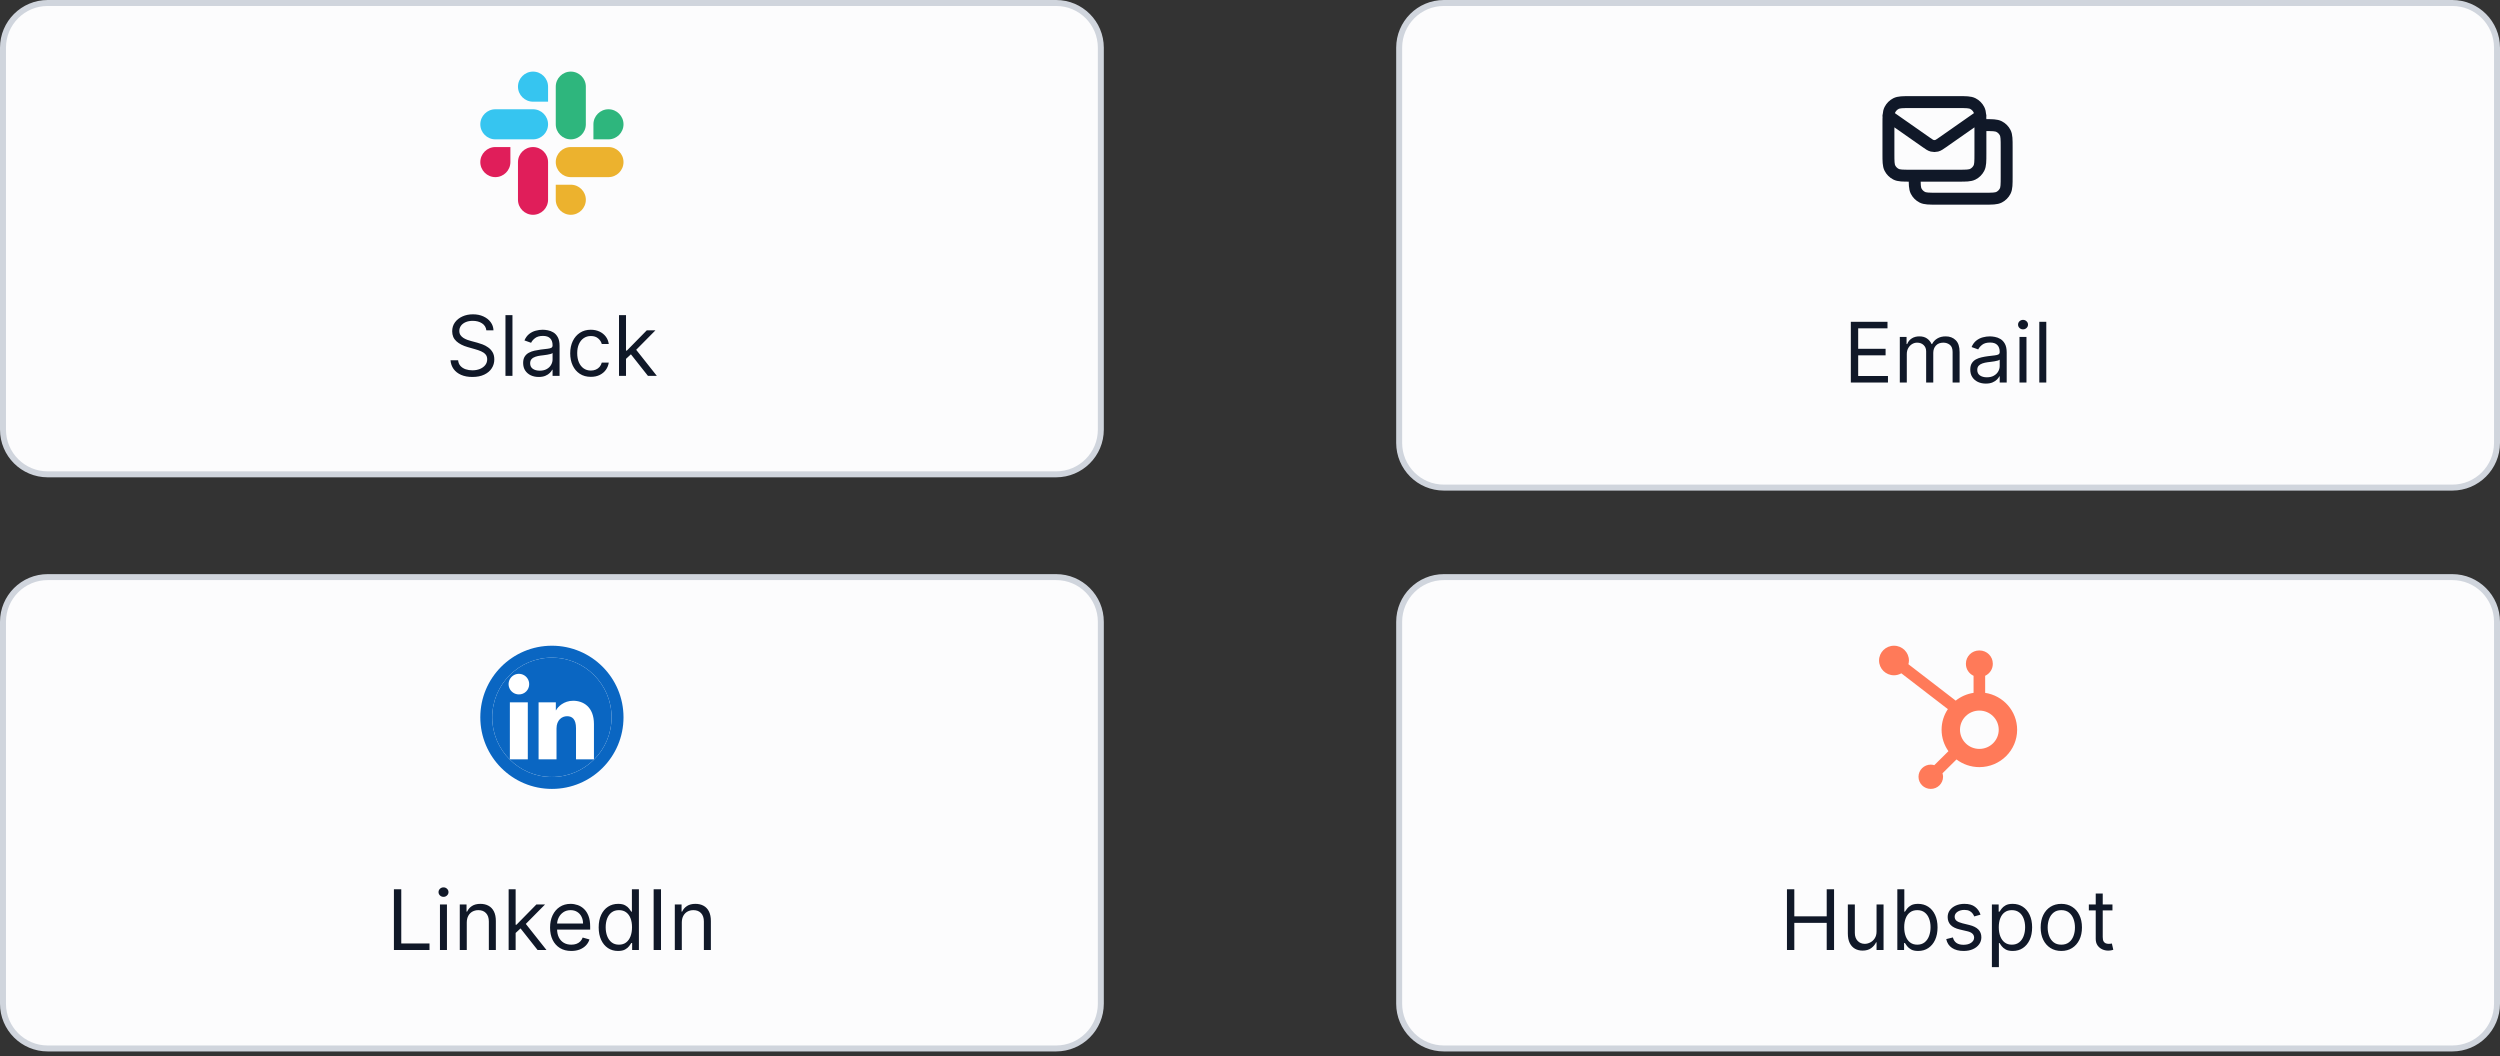<svg width="419" height="177" viewBox="0 0 419 177" fill="none" xmlns="http://www.w3.org/2000/svg">
<rect x="0" y="0" width="419" height="177" fill="#333333" stroke="none"/>
<path d="M8 0.5H177C181.142 0.5 184.5 3.858 184.5 8V72C184.5 76.142 181.142 79.5 177 79.5H8C3.858 79.5 0.5 76.142 0.5 72V8C0.5 3.858 3.858 0.5 8 0.5Z" fill="#FCFCFD"/>
<path d="M8 0.5H177C181.142 0.5 184.5 3.858 184.5 8V72C184.5 76.142 181.142 79.5 177 79.5H8C3.858 79.5 0.5 76.142 0.5 72V8C0.5 3.858 3.858 0.5 8 0.5Z" stroke="#D0D5DD"/>
<g clip-path="url(#clip0_5733_31633)">
<path d="M85.542 27.166C85.542 28.554 84.409 29.687 83.021 29.687C81.634 29.687 80.5 28.554 80.5 27.166C80.5 25.779 81.634 24.645 83.021 24.645H85.542V27.166Z" fill="#E01E5A"/>
<path d="M86.812 27.166C86.812 25.779 87.946 24.645 89.334 24.645C90.721 24.645 91.855 25.779 91.855 27.166V33.479C91.855 34.867 90.721 36 89.334 36C87.946 36 86.812 34.867 86.812 33.479V27.166Z" fill="#E01E5A"/>
<path d="M89.334 17.042C87.946 17.042 86.812 15.909 86.812 14.521C86.812 13.134 87.946 12 89.334 12C90.721 12 91.855 13.134 91.855 14.521V17.042H89.334Z" fill="#36C5F0"/>
<path d="M89.334 18.312C90.722 18.312 91.855 19.446 91.855 20.834C91.855 22.221 90.722 23.355 89.334 23.355H83.021C81.634 23.355 80.5 22.221 80.5 20.834C80.5 19.446 81.634 18.312 83.021 18.312H89.334Z" fill="#36C5F0"/>
<path d="M99.457 20.834C99.457 19.446 100.591 18.312 101.979 18.312C103.366 18.312 104.5 19.446 104.5 20.834C104.5 22.221 103.366 23.355 101.979 23.355H99.457V20.834Z" fill="#2EB67D"/>
<path d="M98.187 20.834C98.187 22.221 97.054 23.355 95.666 23.355C94.279 23.355 93.145 22.221 93.145 20.834V14.521C93.145 13.134 94.279 12 95.666 12C97.054 12 98.187 13.134 98.187 14.521V20.834Z" fill="#2EB67D"/>
<path d="M95.666 30.957C97.054 30.957 98.187 32.091 98.187 33.479C98.187 34.866 97.054 36 95.666 36C94.279 36 93.145 34.866 93.145 33.479V30.957H95.666Z" fill="#ECB22E"/>
<path d="M95.666 29.687C94.279 29.687 93.145 28.554 93.145 27.166C93.145 25.779 94.279 24.645 95.666 24.645H101.979C103.367 24.645 104.5 25.779 104.5 27.166C104.5 28.554 103.367 29.687 101.979 29.687H95.666Z" fill="#ECB22E"/>
</g>
<path d="M81.514 55.364C81.454 54.86 81.212 54.469 80.788 54.19C80.364 53.912 79.844 53.773 79.227 53.773C78.776 53.773 78.382 53.846 78.044 53.992C77.709 54.137 77.447 54.338 77.258 54.593C77.073 54.848 76.98 55.138 76.98 55.463C76.98 55.735 77.045 55.968 77.174 56.164C77.306 56.356 77.475 56.517 77.681 56.646C77.886 56.772 78.102 56.877 78.327 56.959C78.553 57.039 78.76 57.104 78.949 57.153L79.983 57.432C80.248 57.501 80.543 57.597 80.868 57.72C81.196 57.843 81.509 58.01 81.807 58.222C82.109 58.431 82.358 58.7 82.553 59.028C82.749 59.356 82.846 59.758 82.846 60.236C82.846 60.786 82.702 61.283 82.414 61.727C82.129 62.171 81.711 62.524 81.161 62.786C80.614 63.048 79.95 63.179 79.167 63.179C78.438 63.179 77.807 63.061 77.273 62.826C76.743 62.591 76.325 62.263 76.02 61.842C75.719 61.421 75.548 60.932 75.508 60.375H76.781C76.814 60.76 76.944 61.078 77.169 61.33C77.397 61.578 77.686 61.764 78.034 61.886C78.385 62.006 78.763 62.065 79.167 62.065C79.638 62.065 80.061 61.989 80.435 61.837C80.81 61.681 81.106 61.465 81.325 61.19C81.544 60.912 81.653 60.587 81.653 60.216C81.653 59.878 81.559 59.603 81.37 59.391C81.181 59.178 80.932 59.006 80.624 58.874C80.316 58.741 79.983 58.625 79.625 58.526L78.372 58.168C77.576 57.939 76.947 57.612 76.483 57.188C76.019 56.764 75.787 56.209 75.787 55.523C75.787 54.953 75.941 54.456 76.249 54.031C76.561 53.604 76.978 53.272 77.502 53.037C78.029 52.798 78.617 52.679 79.267 52.679C79.923 52.679 80.507 52.797 81.017 53.032C81.527 53.264 81.932 53.582 82.23 53.986C82.531 54.391 82.691 54.85 82.707 55.364H81.514ZM85.888 52.818V63H84.715V52.818H85.888ZM90.284 63.179C89.8 63.179 89.361 63.088 88.966 62.906C88.572 62.72 88.259 62.453 88.027 62.105C87.795 61.754 87.679 61.33 87.679 60.832C87.679 60.395 87.765 60.04 87.937 59.769C88.11 59.493 88.34 59.278 88.628 59.122C88.917 58.966 89.235 58.85 89.583 58.774C89.934 58.695 90.287 58.632 90.642 58.585C91.106 58.526 91.482 58.481 91.77 58.451C92.062 58.418 92.274 58.363 92.407 58.287C92.543 58.211 92.611 58.078 92.611 57.889V57.849C92.611 57.359 92.476 56.978 92.208 56.706C91.943 56.434 91.54 56.298 91 56.298C90.44 56.298 90.001 56.421 89.682 56.666C89.364 56.911 89.14 57.173 89.011 57.452L87.897 57.054C88.096 56.59 88.362 56.229 88.693 55.97C89.028 55.708 89.392 55.526 89.787 55.423C90.184 55.317 90.576 55.264 90.96 55.264C91.205 55.264 91.487 55.294 91.805 55.354C92.127 55.41 92.437 55.528 92.735 55.707C93.037 55.886 93.287 56.156 93.486 56.517C93.684 56.878 93.784 57.362 93.784 57.969V63H92.611V61.966H92.551C92.471 62.132 92.339 62.309 92.153 62.498C91.968 62.687 91.721 62.847 91.412 62.98C91.104 63.113 90.728 63.179 90.284 63.179ZM90.463 62.125C90.927 62.125 91.318 62.034 91.636 61.852C91.958 61.669 92.2 61.434 92.362 61.146C92.528 60.857 92.611 60.554 92.611 60.236V59.162C92.561 59.222 92.451 59.276 92.282 59.326C92.117 59.372 91.924 59.414 91.706 59.45C91.49 59.483 91.28 59.513 91.074 59.54C90.872 59.563 90.708 59.583 90.582 59.599C90.277 59.639 89.992 59.704 89.727 59.793C89.465 59.88 89.253 60.01 89.091 60.186C88.932 60.358 88.852 60.594 88.852 60.892C88.852 61.3 89.003 61.608 89.305 61.817C89.609 62.022 89.996 62.125 90.463 62.125ZM99.028 63.159C98.312 63.159 97.695 62.99 97.178 62.652C96.661 62.314 96.263 61.848 95.985 61.255C95.707 60.662 95.567 59.984 95.567 59.222C95.567 58.446 95.71 57.762 95.995 57.168C96.283 56.572 96.684 56.106 97.198 55.771C97.715 55.433 98.318 55.264 99.008 55.264C99.545 55.264 100.029 55.364 100.46 55.562C100.89 55.761 101.243 56.04 101.518 56.398C101.794 56.756 101.964 57.173 102.031 57.651H100.857C100.768 57.303 100.569 56.994 100.261 56.726C99.956 56.454 99.545 56.318 99.028 56.318C98.57 56.318 98.169 56.438 97.825 56.676C97.483 56.911 97.216 57.245 97.024 57.675C96.835 58.103 96.741 58.605 96.741 59.182C96.741 59.772 96.834 60.285 97.019 60.723C97.208 61.16 97.473 61.5 97.815 61.742C98.159 61.984 98.564 62.105 99.028 62.105C99.333 62.105 99.609 62.052 99.858 61.946C100.107 61.84 100.317 61.688 100.489 61.489C100.662 61.29 100.784 61.051 100.857 60.773H102.031C101.964 61.224 101.8 61.63 101.538 61.991C101.28 62.349 100.937 62.634 100.509 62.846C100.085 63.055 99.591 63.159 99.028 63.159ZM104.839 60.216L104.82 58.764H105.058L108.399 55.364H109.851L106.291 58.963H106.192L104.839 60.216ZM103.746 63V52.818H104.919V63H103.746ZM108.598 63L105.615 59.222L106.45 58.406L110.089 63H108.598Z" fill="#101828"/>
<path d="M242 0.5H411C415.142 0.5 418.5 3.858 418.5 8V74.223C418.5 78.365 415.142 81.723 411 81.723H242C237.858 81.723 234.5 78.365 234.5 74.223V8C234.5 3.858 237.858 0.5 242 0.5Z" fill="#FCFCFD"/>
<path d="M242 0.5H411C415.142 0.5 418.5 3.858 418.5 8V74.223C418.5 78.365 415.142 81.723 411 81.723H242C237.858 81.723 234.5 78.365 234.5 74.223V8C234.5 3.858 237.858 0.5 242 0.5Z" stroke="#D0D5DD"/>
<path d="M316.5 19.424L322.794 23.829C323.303 24.186 323.558 24.365 323.835 24.434C324.08 24.495 324.336 24.495 324.581 24.434C324.858 24.365 325.113 24.186 325.623 23.829L331.917 19.424M320.2 29.445H328.217C329.512 29.445 330.159 29.445 330.654 29.193C331.089 28.971 331.443 28.617 331.665 28.182C331.917 27.687 331.917 27.04 331.917 25.745V20.811C331.917 19.516 331.917 18.869 331.665 18.374C331.443 17.939 331.089 17.585 330.654 17.363C330.159 17.111 329.512 17.111 328.217 17.111H320.2C318.905 17.111 318.257 17.111 317.763 17.363C317.328 17.585 316.974 17.939 316.752 18.374C316.5 18.869 316.5 19.516 316.5 20.811V25.745C316.5 27.04 316.5 27.687 316.752 28.182C316.974 28.617 317.328 28.971 317.763 29.193C318.257 29.445 318.905 29.445 320.2 29.445Z" stroke="#101828" stroke-width="2" stroke-linecap="round" stroke-linejoin="round"/>
<path d="M320.9 29.601C320.9 30.896 320.9 31.543 321.152 32.038C321.374 32.473 321.727 32.827 322.163 33.049C322.657 33.301 323.305 33.301 324.6 33.301H332.617C333.912 33.301 334.559 33.301 335.054 33.049C335.489 32.827 335.843 32.473 336.065 32.038C336.317 31.543 336.317 30.896 336.317 29.601V24.667C336.317 23.372 336.317 22.725 336.065 22.23C335.843 21.795 335.489 21.441 335.054 21.219C334.559 20.967 333.912 20.967 332.617 20.967" stroke="#101828" stroke-width="2" stroke-linecap="round" stroke-linejoin="round"/>
<path d="M310.199 64.111V53.929H316.344V55.023H311.432V58.464H316.025V59.557H311.432V63.018H316.423V64.111H310.199ZM318.407 64.111V56.475H319.54V57.668H319.64C319.799 57.261 320.056 56.944 320.41 56.719C320.765 56.49 321.191 56.376 321.688 56.376C322.192 56.376 322.611 56.49 322.946 56.719C323.284 56.944 323.547 57.261 323.736 57.668H323.816C324.012 57.274 324.305 56.961 324.696 56.728C325.087 56.493 325.556 56.376 326.103 56.376C326.786 56.376 327.344 56.589 327.778 57.017C328.213 57.441 328.43 58.102 328.43 59.001V64.111H327.256V59.001C327.256 58.437 327.102 58.034 326.794 57.792C326.486 57.55 326.123 57.429 325.705 57.429C325.168 57.429 324.752 57.592 324.457 57.917C324.162 58.238 324.015 58.646 324.015 59.14V64.111H322.822V58.881C322.822 58.447 322.681 58.097 322.399 57.832C322.117 57.564 321.754 57.429 321.31 57.429C321.005 57.429 320.72 57.511 320.455 57.673C320.193 57.836 319.981 58.061 319.819 58.349C319.66 58.634 319.58 58.964 319.58 59.339V64.111H318.407ZM332.822 64.29C332.338 64.29 331.899 64.199 331.505 64.017C331.11 63.831 330.797 63.565 330.565 63.216C330.333 62.865 330.217 62.441 330.217 61.944C330.217 61.506 330.303 61.152 330.475 60.88C330.648 60.605 330.878 60.389 331.166 60.233C331.455 60.078 331.773 59.962 332.121 59.886C332.472 59.806 332.825 59.743 333.18 59.697C333.644 59.637 334.02 59.592 334.309 59.562C334.6 59.529 334.812 59.474 334.945 59.398C335.081 59.322 335.149 59.19 335.149 59.001V58.961C335.149 58.47 335.014 58.089 334.746 57.817C334.481 57.545 334.078 57.41 333.538 57.41C332.978 57.41 332.539 57.532 332.22 57.778C331.902 58.023 331.679 58.285 331.549 58.563L330.436 58.165C330.634 57.701 330.9 57.34 331.231 57.081C331.566 56.82 331.93 56.637 332.325 56.535C332.723 56.429 333.114 56.376 333.498 56.376C333.743 56.376 334.025 56.405 334.343 56.465C334.665 56.521 334.975 56.639 335.273 56.818C335.575 56.997 335.825 57.267 336.024 57.628C336.223 57.99 336.322 58.474 336.322 59.08V64.111H335.149V63.077H335.089C335.009 63.243 334.877 63.42 334.691 63.609C334.506 63.798 334.259 63.959 333.951 64.091C333.642 64.224 333.266 64.29 332.822 64.29ZM333.001 63.236C333.465 63.236 333.856 63.145 334.174 62.963C334.496 62.781 334.738 62.545 334.9 62.257C335.066 61.969 335.149 61.665 335.149 61.347V60.273C335.099 60.333 334.99 60.388 334.821 60.437C334.655 60.484 334.463 60.525 334.244 60.562C334.028 60.595 333.818 60.625 333.612 60.651C333.41 60.674 333.246 60.694 333.12 60.711C332.815 60.751 332.53 60.815 332.265 60.905C332.003 60.991 331.791 61.122 331.629 61.297C331.47 61.47 331.39 61.705 331.39 62.003C331.39 62.411 331.541 62.719 331.843 62.928C332.148 63.134 332.534 63.236 333.001 63.236ZM338.464 64.111V56.475H339.637V64.111H338.464ZM339.06 55.202C338.831 55.202 338.634 55.124 338.468 54.969C338.306 54.813 338.225 54.626 338.225 54.407C338.225 54.188 338.306 54.001 338.468 53.845C338.634 53.689 338.831 53.611 339.06 53.611C339.289 53.611 339.484 53.689 339.647 53.845C339.812 54.001 339.895 54.188 339.895 54.407C339.895 54.626 339.812 54.813 339.647 54.969C339.484 55.124 339.289 55.202 339.06 55.202ZM342.959 53.929V64.111H341.786V53.929H342.959Z" fill="#101828"/>
<path d="M8 96.722H177C181.142 96.722 184.5 100.08 184.5 104.222V168.222C184.5 172.364 181.142 175.722 177 175.722H8C3.858 175.722 0.5 172.364 0.5 168.222V104.222C0.5 100.08 3.858 96.722 8 96.722Z" fill="#FCFCFD"/>
<path d="M8 96.722H177C181.142 96.722 184.5 100.08 184.5 104.222V168.222C184.5 172.364 181.142 175.722 177 175.722H8C3.858 175.722 0.5 172.364 0.5 168.222V104.222C0.5 100.08 3.858 96.722 8 96.722Z" stroke="#D0D5DD"/>
<circle cx="92.5" cy="120.222" r="12" fill="#0A66C2"/>
<circle cx="92.5" cy="120.222" r="10" fill="white"/>
<path d="M92.5 110.222C98.023 110.222 102.5 114.699 102.5 120.222C102.5 125.745 98.023 130.222 92.5 130.222C86.977 130.222 82.5 125.745 82.5 120.222C82.5 114.699 86.977 110.222 92.5 110.222ZM96.056 117.447C94.504 117.447 93.488 118.451 93.197 119.039H93.158V117.715H90.267V127.268H93.273V122.088C93.274 120.708 94.149 120.036 95.04 120.036C95.885 120.036 96.539 120.511 96.539 122.05V127.268H99.545L99.546 121.36C99.546 118.443 97.733 117.447 96.056 117.447ZM85.454 117.708V127.259H88.461V117.708H85.454ZM87.629 113.065C87.314 112.934 86.968 112.899 86.633 112.964C86.298 113.03 85.99 113.194 85.748 113.434C85.506 113.674 85.341 113.981 85.273 114.315C85.206 114.649 85.238 114.996 85.367 115.312C85.496 115.628 85.716 115.898 85.999 116.089C86.281 116.28 86.614 116.382 86.955 116.384C87.183 116.389 87.411 116.348 87.623 116.263C87.835 116.178 88.028 116.051 88.189 115.89C88.351 115.729 88.479 115.537 88.565 115.326C88.652 115.114 88.695 114.888 88.691 114.66C88.692 114.319 88.591 113.985 88.402 113.702C88.213 113.418 87.944 113.196 87.629 113.065Z" fill="#0A66C2"/>
<path d="M66.02 159.222V149.04H67.253V158.128H71.986V159.222H66.02ZM73.736 159.222V151.586H74.909V159.222H73.736ZM74.333 150.313C74.104 150.313 73.907 150.235 73.741 150.079C73.579 149.924 73.497 149.736 73.497 149.518C73.497 149.299 73.579 149.112 73.741 148.956C73.907 148.8 74.104 148.722 74.333 148.722C74.561 148.722 74.757 148.8 74.919 148.956C75.085 149.112 75.168 149.299 75.168 149.518C75.168 149.736 75.085 149.924 74.919 150.079C74.757 150.235 74.561 150.313 74.333 150.313ZM78.231 154.628V159.222H77.058V151.586H78.192V152.779H78.291C78.47 152.391 78.742 152.08 79.106 151.844C79.471 151.606 79.942 151.486 80.519 151.486C81.035 151.486 81.488 151.592 81.876 151.805C82.263 152.013 82.565 152.332 82.781 152.759C82.996 153.183 83.104 153.72 83.104 154.37V159.222H81.93V154.449C81.93 153.85 81.775 153.382 81.463 153.047C81.151 152.709 80.724 152.54 80.18 152.54C79.806 152.54 79.471 152.622 79.176 152.784C78.885 152.946 78.654 153.183 78.485 153.495C78.316 153.806 78.231 154.184 78.231 154.628ZM86.341 156.438L86.322 154.986H86.56L89.901 151.586H91.353L87.793 155.185H87.694L86.341 156.438ZM85.248 159.222V149.04H86.421V159.222H85.248ZM90.1 159.222L87.117 155.444L87.952 154.628L91.591 159.222H90.1ZM95.75 159.381C95.014 159.381 94.38 159.219 93.846 158.894C93.316 158.566 92.906 158.109 92.618 157.522C92.333 156.932 92.191 156.246 92.191 155.464C92.191 154.681 92.333 153.992 92.618 153.395C92.906 152.796 93.308 152.328 93.821 151.993C94.338 151.655 94.942 151.486 95.631 151.486C96.029 151.486 96.421 151.553 96.809 151.685C97.197 151.818 97.55 152.033 97.868 152.332C98.186 152.627 98.44 153.018 98.629 153.505C98.818 153.992 98.912 154.592 98.912 155.305V155.802H93.026V154.788H97.719C97.719 154.357 97.633 153.972 97.46 153.634C97.291 153.296 97.049 153.029 96.735 152.834C96.423 152.638 96.055 152.54 95.631 152.54C95.163 152.54 94.759 152.656 94.418 152.888C94.08 153.117 93.82 153.415 93.637 153.783C93.455 154.151 93.364 154.546 93.364 154.966V155.643C93.364 156.219 93.463 156.708 93.662 157.109C93.864 157.507 94.144 157.81 94.502 158.019C94.86 158.225 95.276 158.327 95.75 158.327C96.058 158.327 96.337 158.284 96.585 158.198C96.837 158.109 97.054 157.976 97.237 157.8C97.419 157.621 97.56 157.399 97.659 157.134L98.793 157.452C98.674 157.837 98.473 158.175 98.191 158.466C97.909 158.755 97.561 158.98 97.147 159.143C96.733 159.302 96.267 159.381 95.75 159.381ZM103.58 159.381C102.944 159.381 102.382 159.221 101.895 158.899C101.408 158.574 101.027 158.117 100.752 157.527C100.477 156.934 100.339 156.233 100.339 155.424C100.339 154.622 100.477 153.926 100.752 153.336C101.027 152.746 101.41 152.29 101.9 151.969C102.391 151.647 102.957 151.486 103.6 151.486C104.097 151.486 104.49 151.569 104.779 151.735C105.07 151.897 105.292 152.083 105.445 152.292C105.601 152.497 105.722 152.666 105.808 152.799H105.907V149.04H107.08V159.222H105.947V158.049H105.808C105.722 158.188 105.599 158.364 105.44 158.576C105.281 158.785 105.054 158.972 104.759 159.138C104.464 159.3 104.071 159.381 103.58 159.381ZM103.74 158.327C104.21 158.327 104.608 158.205 104.933 157.959C105.258 157.711 105.504 157.368 105.673 156.93C105.843 156.489 105.927 155.981 105.927 155.404C105.927 154.834 105.844 154.335 105.678 153.908C105.513 153.477 105.267 153.142 104.943 152.903C104.618 152.661 104.217 152.54 103.74 152.54C103.242 152.54 102.828 152.668 102.497 152.923C102.169 153.175 101.922 153.518 101.756 153.952C101.593 154.383 101.512 154.867 101.512 155.404C101.512 155.948 101.595 156.441 101.761 156.886C101.93 157.326 102.178 157.678 102.507 157.939C102.838 158.198 103.249 158.327 103.74 158.327ZM110.784 149.04V159.222H109.551V149.04H110.784ZM114.271 154.628V159.222H113.097V151.586H114.231V152.779H114.33C114.509 152.391 114.781 152.08 115.146 151.844C115.51 151.606 115.981 151.486 116.558 151.486C117.075 151.486 117.527 151.592 117.915 151.805C118.303 152.013 118.604 152.332 118.82 152.759C119.035 153.183 119.143 153.72 119.143 154.37V159.222H117.969V154.449C117.969 153.85 117.814 153.382 117.502 153.047C117.191 152.709 116.763 152.54 116.219 152.54C115.845 152.54 115.51 152.622 115.215 152.784C114.924 152.946 114.693 153.183 114.524 153.495C114.355 153.806 114.271 154.184 114.271 154.628Z" fill="#101828"/>
<path d="M242 96.722H411C415.142 96.722 418.5 100.08 418.5 104.222V168.222C418.5 172.364 415.142 175.722 411 175.722H242C237.858 175.722 234.5 172.364 234.5 168.222V104.222C234.5 100.08 237.858 96.722 242 96.722Z" fill="#FCFCFD"/>
<path d="M242 96.722H411C415.142 96.722 418.5 100.08 418.5 104.222V168.222C418.5 172.364 415.142 175.722 411 175.722H242C237.858 175.722 234.5 172.364 234.5 168.222V104.222C234.5 100.08 237.858 96.722 242 96.722Z" stroke="#D0D5DD"/>
<g clip-path="url(#clip1_5733_31633)">
<g clip-path="url(#clip2_5733_31633)">
<path fill-rule="evenodd" clip-rule="evenodd" d="M331.741 125.517C329.948 125.517 328.495 124.079 328.495 122.305C328.495 120.531 329.948 119.093 331.741 119.093C333.534 119.093 334.987 120.531 334.987 122.305C334.987 124.079 333.534 125.517 331.741 125.517ZM332.713 116.121V113.264C333.466 112.912 333.994 112.157 333.994 111.281V111.215C333.994 110.007 332.995 109.018 331.774 109.018H331.708C330.486 109.018 329.487 110.007 329.487 111.215V111.281C329.487 112.157 330.015 112.912 330.769 113.264V116.121C329.647 116.293 328.622 116.751 327.776 117.425L319.848 111.322C319.901 111.123 319.937 110.919 319.938 110.704C319.939 109.335 318.82 108.224 317.436 108.222C316.053 108.221 314.93 109.329 314.929 110.697C314.927 112.066 316.046 113.177 317.43 113.179C317.881 113.179 318.298 113.053 318.664 112.847L326.462 118.85C325.799 119.841 325.41 121.028 325.41 122.305C325.41 123.642 325.837 124.879 326.558 125.897L324.187 128.244C323.999 128.188 323.805 128.149 323.599 128.149C322.462 128.149 321.541 129.061 321.541 130.186C321.541 131.31 322.462 132.222 323.599 132.222C324.736 132.222 325.657 131.31 325.657 130.186C325.657 129.982 325.618 129.789 325.561 129.604L327.907 127.283C328.972 128.087 330.298 128.57 331.741 128.57C335.237 128.57 338.072 125.765 338.072 122.305C338.072 119.173 335.746 116.585 332.713 116.121Z" fill="#FF7A59"/>
</g>
</g>
<path d="M299.494 159.222V149.04H300.727V153.574H306.156V149.04H307.389V159.222H306.156V154.668H300.727V159.222H299.494ZM314.51 156.1V151.586H315.684V159.222H314.51V157.93H314.431C314.252 158.317 313.973 158.647 313.596 158.919C313.218 159.187 312.741 159.322 312.164 159.322C311.687 159.322 311.262 159.217 310.891 159.008C310.52 158.796 310.228 158.478 310.016 158.054C309.804 157.626 309.698 157.088 309.698 156.438V151.586H310.871V156.359C310.871 156.915 311.027 157.359 311.339 157.691C311.653 158.022 312.054 158.188 312.542 158.188C312.833 158.188 313.13 158.114 313.432 157.964C313.736 157.815 313.992 157.587 314.197 157.278C314.406 156.97 314.51 156.577 314.51 156.1ZM317.992 159.222V149.04H319.165V152.799H319.264C319.351 152.666 319.47 152.497 319.622 152.292C319.778 152.083 320 151.897 320.289 151.735C320.58 151.569 320.975 151.486 321.472 151.486C322.115 151.486 322.682 151.647 323.172 151.969C323.663 152.29 324.045 152.746 324.321 153.336C324.596 153.926 324.733 154.622 324.733 155.424C324.733 156.233 324.596 156.934 324.321 157.527C324.045 158.117 323.664 158.574 323.177 158.899C322.69 159.221 322.128 159.381 321.492 159.381C321.001 159.381 320.608 159.3 320.313 159.138C320.018 158.972 319.791 158.785 319.632 158.576C319.473 158.364 319.351 158.188 319.264 158.049H319.125V159.222H317.992ZM319.145 155.404C319.145 155.981 319.23 156.489 319.399 156.93C319.568 157.368 319.815 157.711 320.139 157.959C320.464 158.205 320.862 158.327 321.333 158.327C321.823 158.327 322.233 158.198 322.561 157.939C322.892 157.678 323.141 157.326 323.306 156.886C323.475 156.441 323.56 155.948 323.56 155.404C323.56 154.867 323.477 154.383 323.311 153.952C323.149 153.518 322.902 153.175 322.571 152.923C322.242 152.668 321.83 152.54 321.333 152.54C320.855 152.54 320.454 152.661 320.13 152.903C319.805 153.142 319.559 153.477 319.394 153.908C319.228 154.335 319.145 154.834 319.145 155.404ZM331.937 153.296L330.883 153.594C330.817 153.419 330.719 153.248 330.59 153.082C330.464 152.913 330.291 152.774 330.073 152.665C329.854 152.555 329.574 152.501 329.233 152.501C328.765 152.501 328.376 152.608 328.064 152.824C327.756 153.036 327.602 153.306 327.602 153.634C327.602 153.926 327.708 154.156 327.92 154.325C328.132 154.494 328.464 154.635 328.914 154.748L330.048 155.026C330.731 155.192 331.239 155.445 331.574 155.787C331.909 156.125 332.076 156.561 332.076 157.094C332.076 157.532 331.95 157.923 331.698 158.268C331.45 158.612 331.102 158.884 330.654 159.083C330.207 159.282 329.687 159.381 329.093 159.381C328.314 159.381 327.67 159.212 327.159 158.874C326.649 158.536 326.326 158.042 326.19 157.393L327.304 157.114C327.41 157.525 327.61 157.833 327.905 158.039C328.203 158.244 328.593 158.347 329.073 158.347C329.62 158.347 330.054 158.231 330.376 157.999C330.701 157.764 330.863 157.482 330.863 157.154C330.863 156.889 330.77 156.667 330.585 156.488C330.399 156.306 330.114 156.17 329.73 156.08L328.457 155.782C327.758 155.616 327.244 155.359 326.916 155.011C326.591 154.66 326.429 154.221 326.429 153.694C326.429 153.263 326.55 152.882 326.791 152.55C327.037 152.219 327.37 151.959 327.791 151.77C328.215 151.581 328.696 151.486 329.233 151.486C329.988 151.486 330.581 151.652 331.012 151.984C331.447 152.315 331.755 152.752 331.937 153.296ZM333.842 162.086V151.586H334.976V152.799H335.115C335.201 152.666 335.321 152.497 335.473 152.292C335.629 152.083 335.851 151.897 336.139 151.735C336.431 151.569 336.825 151.486 337.323 151.486C337.966 151.486 338.532 151.647 339.023 151.969C339.513 152.29 339.896 152.746 340.171 153.336C340.446 153.926 340.584 154.622 340.584 155.424C340.584 156.233 340.446 156.934 340.171 157.527C339.896 158.117 339.515 158.574 339.028 158.899C338.541 159.221 337.979 159.381 337.342 159.381C336.852 159.381 336.459 159.3 336.164 159.138C335.869 158.972 335.642 158.785 335.483 158.576C335.324 158.364 335.201 158.188 335.115 158.049H335.016V162.086H333.842ZM334.996 155.404C334.996 155.981 335.08 156.489 335.249 156.93C335.418 157.368 335.665 157.711 335.99 157.959C336.315 158.205 336.713 158.327 337.183 158.327C337.674 158.327 338.083 158.198 338.411 157.939C338.743 157.678 338.991 157.326 339.157 156.886C339.326 156.441 339.411 155.948 339.411 155.404C339.411 154.867 339.328 154.383 339.162 153.952C339 153.518 338.753 153.175 338.421 152.923C338.093 152.668 337.68 152.54 337.183 152.54C336.706 152.54 336.305 152.661 335.98 152.903C335.655 153.142 335.41 153.477 335.244 153.908C335.079 154.335 334.996 154.834 334.996 155.404ZM345.476 159.381C344.787 159.381 344.182 159.217 343.661 158.889C343.144 158.561 342.74 158.102 342.448 157.512C342.16 156.922 342.016 156.233 342.016 155.444C342.016 154.648 342.16 153.954 342.448 153.361C342.74 152.767 343.144 152.307 343.661 151.979C344.182 151.65 344.787 151.486 345.476 151.486C346.165 151.486 346.769 151.65 347.286 151.979C347.806 152.307 348.21 152.767 348.499 153.361C348.79 153.954 348.936 154.648 348.936 155.444C348.936 156.233 348.79 156.922 348.499 157.512C348.21 158.102 347.806 158.561 347.286 158.889C346.769 159.217 346.165 159.381 345.476 159.381ZM345.476 158.327C346 158.327 346.43 158.193 346.769 157.925C347.107 157.656 347.357 157.303 347.519 156.866C347.682 156.428 347.763 155.954 347.763 155.444C347.763 154.933 347.682 154.458 347.519 154.017C347.357 153.576 347.107 153.22 346.769 152.948C346.43 152.676 346 152.54 345.476 152.54C344.952 152.54 344.521 152.676 344.183 152.948C343.845 153.22 343.595 153.576 343.433 154.017C343.27 154.458 343.189 154.933 343.189 155.444C343.189 155.954 343.27 156.428 343.433 156.866C343.595 157.303 343.845 157.656 344.183 157.925C344.521 158.193 344.952 158.327 345.476 158.327ZM354.048 151.586V152.58H350.091V151.586H354.048ZM351.244 149.756H352.418V157.035C352.418 157.366 352.466 157.615 352.562 157.78C352.661 157.943 352.787 158.052 352.94 158.109C353.095 158.162 353.259 158.188 353.432 158.188C353.561 158.188 353.667 158.181 353.75 158.168C353.833 158.152 353.899 158.138 353.949 158.128L354.187 159.182C354.108 159.212 353.997 159.242 353.854 159.272C353.712 159.305 353.531 159.322 353.312 159.322C352.981 159.322 352.656 159.25 352.338 159.108C352.023 158.965 351.761 158.748 351.552 158.457C351.347 158.165 351.244 157.797 351.244 157.353V149.756Z" fill="#101828"/>
<defs>
<clipPath id="clip0_5733_31633">
<rect width="24" height="24" fill="white" transform="translate(80.5 12)"/>
</clipPath>
<clipPath id="clip1_5733_31633">
<rect width="24" height="24" fill="white" transform="translate(314.5 108.222)"/>
</clipPath>
<clipPath id="clip2_5733_31633">
<rect width="23.143" height="24" fill="white" transform="translate(314.929 108.222)"/>
</clipPath>
</defs>
</svg>
